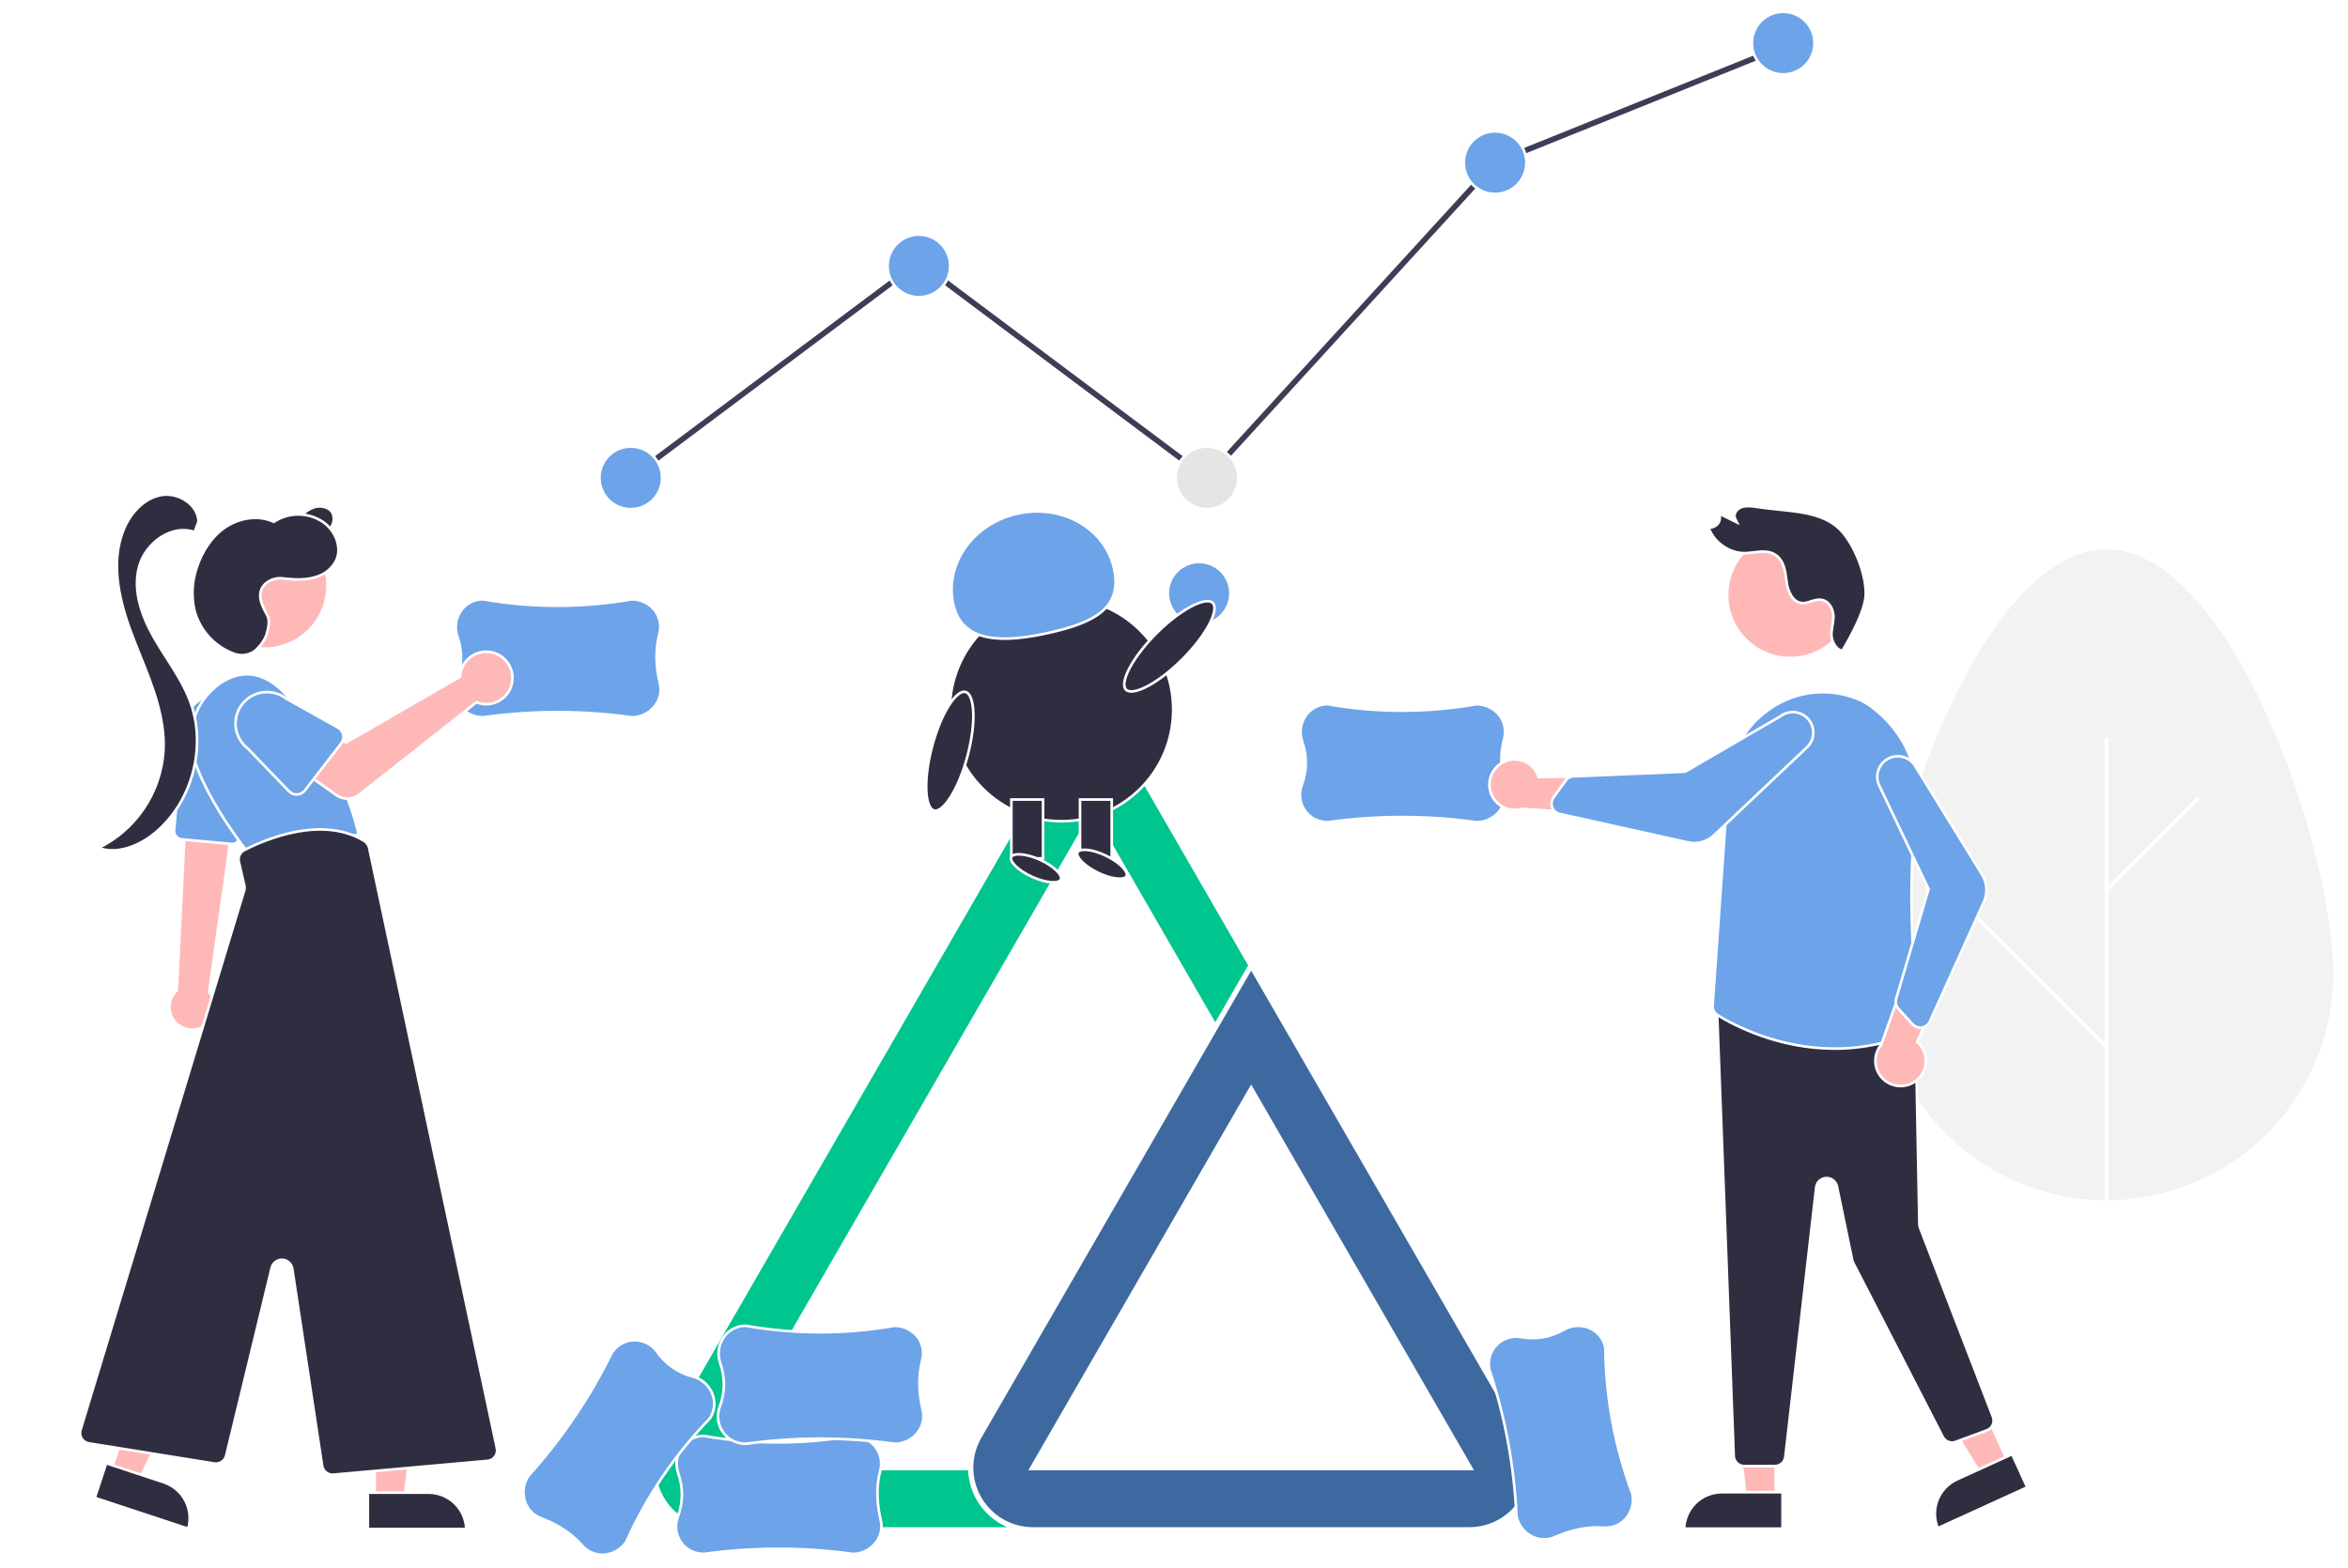 <svg width="895" height="598" viewBox="0 0 895 598" fill="none" xmlns="http://www.w3.org/2000/svg">
<g filter="url(#filter0_d_1_245)">
<path d="M476.916 365.087L490.172 388.041L579.794 543.243L579.775 543.243L580.207 543.991C582.244 547.519 583.316 551.521 583.316 555.595C583.315 559.668 582.243 563.67 580.206 567.197C578.168 570.725 575.239 573.654 571.71 575.69C568.182 577.726 564.18 578.798 560.107 578.797H393.707C389.634 578.796 385.633 577.723 382.106 575.687C378.58 573.65 375.651 570.72 373.615 567.193C371.579 563.666 370.507 559.665 370.507 555.592C370.508 551.519 371.58 547.519 373.616 543.991L463.661 388.041L476.916 365.087ZM393.274 555.343L392.84 556.093H393.707L560.107 556.093H560.973L560.54 555.343L477.349 411.245L476.916 410.495L476.483 411.245L393.274 555.343Z" fill="#3E69A0" stroke="white"/>
<path d="M562.818 309.498C544.013 306.879 524.935 306.878 506.13 309.495C504.333 309.502 502.561 309.074 500.965 308.25C496.422 305.78 494.366 300.36 496.127 295.499C498.197 290.145 498.281 284.227 496.364 278.817L496.364 278.816C495.217 275.596 495.638 272.025 497.502 269.16L497.502 269.16L497.504 269.158C499.234 266.462 502.137 264.744 505.333 264.526C505.571 264.51 505.811 264.501 506.052 264.5C524.822 267.799 544.023 267.801 562.793 264.507C566.37 264.501 569.735 266.206 571.845 269.096C573.612 271.63 574.155 274.821 573.324 277.796L573.324 277.796L573.322 277.806C571.853 283.524 571.928 289.68 573.53 296.612L573.531 296.616C574.079 298.904 573.805 301.313 572.756 303.42C570.866 307.153 567.036 309.504 562.853 309.5L562.818 309.498Z" fill="#6DA3E9" stroke="white"/>
<path d="M240.818 269.498C222.013 266.879 202.935 266.878 184.13 269.495C182.333 269.502 180.561 269.074 178.965 268.25C174.422 265.78 172.366 260.361 174.127 255.499C176.197 250.145 176.281 244.227 174.364 238.817L174.364 238.816C173.217 235.596 173.638 232.025 175.502 229.16L175.502 229.16L175.504 229.158C177.234 226.462 180.137 224.744 183.333 224.526C183.571 224.51 183.811 224.501 184.052 224.5C202.822 227.799 222.023 227.801 240.793 224.507C244.37 224.501 247.735 226.206 249.845 229.096C251.612 231.63 252.155 234.821 251.324 237.796L251.324 237.796L251.322 237.806C249.853 243.524 249.928 249.68 251.53 256.612L251.531 256.616C252.079 258.904 251.805 261.313 250.756 263.42C248.866 267.153 245.036 269.504 240.853 269.5L240.818 269.498Z" fill="#6DA3E9" stroke="white"/>
<path d="M802.953 204.966C814.822 204.966 826.2 212.005 836.622 223.452C847.036 234.89 856.432 250.664 864.333 267.971C880.138 302.592 889.901 343.218 889.901 367.257C889.885 390.307 880.718 412.407 864.414 428.701C848.109 444.994 826.003 454.146 802.953 454.146C779.903 454.146 757.796 444.994 741.492 428.701C725.188 412.407 716.02 390.307 716.004 367.257C716.004 343.218 725.767 302.592 741.572 267.971C749.473 250.664 758.869 234.89 769.284 223.452C779.705 212.005 791.084 204.966 802.953 204.966Z" fill="#F2F2F2" stroke="white"/>
<path d="M803.037 579.348C803.01 579.359 802.982 579.365 802.953 579.365C802.924 579.365 802.895 579.359 802.869 579.348C802.842 579.337 802.818 579.321 802.798 579.301C802.777 579.281 802.761 579.257 802.75 579.23C802.739 579.203 802.734 579.175 802.734 579.146V277.859C802.734 277.801 802.757 277.746 802.798 277.705C802.839 277.664 802.895 277.641 802.953 277.641C803.011 277.641 803.066 277.664 803.107 277.705C803.148 277.746 803.171 277.801 803.172 277.859V579.146C803.172 579.175 803.166 579.203 803.155 579.23C803.144 579.257 803.128 579.281 803.108 579.301C803.087 579.321 803.063 579.337 803.037 579.348Z" fill="#CCCCCC" stroke="white"/>
<path d="M802.952 335.523H802.953C802.982 335.524 803.01 335.518 803.037 335.507C803.063 335.496 803.087 335.48 803.107 335.46L803.108 335.459L837.719 300.871C837.76 300.83 837.783 300.775 837.783 300.717C837.783 300.659 837.76 300.603 837.719 300.562C837.678 300.521 837.622 300.498 837.564 300.498C837.506 300.498 837.451 300.521 837.41 300.562L837.409 300.562L802.798 335.15L802.952 335.523ZM802.952 335.523C802.909 335.523 802.867 335.511 802.831 335.487C802.795 335.463 802.767 335.428 802.75 335.389C802.734 335.349 802.73 335.305 802.738 335.262C802.746 335.22 802.767 335.181 802.798 335.151L802.952 335.523Z" fill="#CCCCCC" stroke="white"/>
<path d="M802.952 395.403H802.953C802.996 395.403 803.038 395.39 803.074 395.366C803.11 395.342 803.138 395.308 803.155 395.268C803.171 395.228 803.176 395.184 803.167 395.142C803.159 395.099 803.138 395.06 803.108 395.03L802.952 395.403ZM802.952 395.403C802.923 395.403 802.895 395.397 802.869 395.386C802.842 395.375 802.818 395.359 802.798 395.339L802.798 395.339L744.834 337.414C744.834 337.414 744.834 337.414 744.834 337.414C744.814 337.394 744.798 337.369 744.787 337.343C744.776 337.316 744.77 337.288 744.77 337.259C744.77 337.231 744.776 337.202 744.787 337.175C744.798 337.149 744.814 337.125 744.834 337.104C744.854 337.084 744.879 337.068 744.905 337.057C744.932 337.046 744.96 337.04 744.989 337.04C745.018 337.04 745.046 337.046 745.073 337.057C745.099 337.068 745.123 337.084 745.144 337.105L745.144 337.105L803.108 395.03L802.952 395.403Z" fill="#CCCCCC" stroke="white"/>
<path d="M879.254 580.239H593.254C593.121 580.239 592.994 580.186 592.9 580.093C592.807 579.999 592.754 579.872 592.754 579.739C592.754 579.606 592.807 579.479 592.9 579.385C592.994 579.292 593.121 579.239 593.254 579.239H879.254C879.386 579.239 879.514 579.292 879.607 579.385C879.701 579.479 879.754 579.607 879.754 579.739C879.754 579.872 879.701 579.999 879.607 580.093C879.514 580.186 879.386 580.239 879.254 580.239Z" fill="#CCCCCC" stroke="white"/>
<path d="M676.84 521.177L676.838 567.465L665.52 567.464L659.811 521.176L676.84 521.177Z" fill="#FFB8B8" stroke="white"/>
<path d="M656.321 564.961H679.465V578.848H641.943C642.069 575.214 643.568 571.755 646.148 569.175C648.846 566.477 652.505 564.961 656.321 564.961Z" fill="#2F2E41" stroke="white"/>
<path d="M746.4 511.727L765.631 553.83L755.336 558.533L730.91 518.801L746.4 511.727Z" fill="#FFB8B8" stroke="white"/>
<path d="M745.929 560.077L766.98 550.462L772.75 563.094L738.62 578.683C737.96 577.094 737.59 575.399 737.528 573.678C737.461 571.79 737.766 569.907 738.426 568.137C739.086 566.367 740.088 564.744 741.376 563.361C742.663 561.978 744.21 560.862 745.929 560.077Z" fill="#2F2E41" stroke="white"/>
<path d="M654.469 380.744L654.469 380.736L654.468 380.727C654.426 380.146 654.511 379.563 654.718 379.018C654.924 378.474 655.247 377.981 655.664 377.574C656.081 377.167 656.582 376.856 657.132 376.663C657.681 376.47 658.265 376.4 658.844 376.456C658.845 376.456 658.845 376.456 658.846 376.456L726.577 383.649L726.581 383.649C727.557 383.745 728.464 384.195 729.129 384.915C729.795 385.635 730.173 386.575 730.192 387.555L731.611 462.79C731.62 463.257 731.71 463.718 731.879 464.154C731.879 464.154 731.879 464.154 731.879 464.154L759.664 536.207C759.855 536.702 759.945 537.229 759.93 537.759C759.915 538.29 759.795 538.811 759.576 539.294C759.357 539.778 759.045 540.212 758.657 540.574C758.268 540.935 757.812 541.215 757.314 541.398L757.314 541.399L745.446 545.772C744.53 546.109 743.522 546.1 742.612 545.745C741.702 545.391 740.953 544.716 740.506 543.848L706.374 477.479L706.373 477.478C706.208 477.158 706.087 476.817 706.014 476.464L706.014 476.463L700.183 448.37C699.99 447.439 699.472 446.607 698.721 446.024C697.97 445.44 697.036 445.144 696.086 445.186C695.136 445.229 694.233 445.609 693.538 446.258C692.843 446.907 692.401 447.782 692.293 448.727L692.293 448.727L680.531 551.45L680.531 551.451C680.419 552.426 679.953 553.327 679.22 553.981C678.487 554.635 677.539 554.996 676.557 554.996H664.846C663.836 554.992 662.865 554.608 662.125 553.92C661.387 553.235 660.934 552.297 660.856 551.293L654.469 380.744Z" fill="#2F2E41" stroke="white"/>
<path d="M706.45 222.842C706.45 236.131 695.677 246.903 682.388 246.903C669.1 246.903 658.327 236.131 658.327 222.842C658.327 209.553 669.1 198.781 682.388 198.781C695.677 198.781 706.45 209.553 706.45 222.842Z" fill="#FFB8B8" stroke="white"/>
<path d="M652.808 379.395L652.808 379.393L658.781 294.02L658.781 294.018C659.159 288.334 660.862 282.818 663.754 277.91C666.645 273.002 670.645 268.839 675.434 265.753L675.434 265.753L675.439 265.75C680.01 262.724 685.226 260.811 690.67 260.162C696.113 259.513 701.633 260.147 706.788 262.014L706.788 262.014L706.795 262.016C709.055 262.796 711.189 263.902 713.129 265.298C726.216 275.047 732.512 289.708 730.425 305.541C726.035 338.83 731.006 383.698 731.586 388.694L731.584 388.694C721.477 393.392 710.467 395.826 699.322 395.826C677.728 395.827 660.81 386.834 654.688 383.07L654.427 383.495L654.688 383.07C654.068 382.689 653.564 382.144 653.233 381.496C652.901 380.848 652.754 380.121 652.808 379.395Z" fill="#6DA3E9" stroke="white"/>
<path d="M730.29 408.122L730.287 408.124C728.417 409.55 726.088 410.242 723.742 410.066C721.396 409.89 719.195 408.86 717.558 407.171C715.921 405.481 714.96 403.25 714.858 400.9C714.756 398.549 715.519 396.243 717.004 394.418L717.058 394.351L717.087 394.27L727.867 363.97L744.971 361.071L730.934 392.921L730.791 393.247L731.051 393.489C732.074 394.44 732.876 395.604 733.401 396.899C733.925 398.194 734.159 399.588 734.087 400.983C734.014 402.378 733.637 403.74 732.981 404.974C732.325 406.207 731.406 407.282 730.29 408.122Z" fill="#FFB8B8" stroke="white"/>
<path d="M729.026 386.525L729.025 386.524L723.654 380.664C723.654 380.663 723.653 380.663 723.653 380.663C723.189 380.153 722.863 379.533 722.708 378.861C722.552 378.189 722.572 377.488 722.766 376.826C722.766 376.826 722.766 376.826 722.766 376.825L735.07 335.179L735.125 334.996L735.042 334.823L716.32 295.507C716.32 295.507 716.32 295.507 716.32 295.506C715.549 293.882 715.36 292.041 715.785 290.294C716.16 288.76 716.991 287.376 718.169 286.325C719.346 285.273 720.815 284.603 722.381 284.403C723.947 284.203 725.537 284.482 726.941 285.204C728.346 285.926 729.498 287.056 730.246 288.447L730.253 288.459L730.261 288.472L755.57 329.539L755.571 329.54C756.512 331.065 757.065 332.799 757.18 334.588C757.295 336.377 756.969 338.168 756.23 339.801L756.23 339.802L735.62 385.467L735.62 385.467C735.348 386.071 734.931 386.598 734.405 387C733.879 387.402 733.262 387.667 732.608 387.77L732.607 387.771C732.396 387.804 732.182 387.822 731.968 387.822C731.415 387.822 730.867 387.706 730.361 387.483C729.854 387.26 729.4 386.933 729.026 386.525Z" fill="#6DA3E9" stroke="white"/>
<path d="M655.242 191.818L660.721 194.502L662.035 195.145L661.39 193.832C660.975 192.988 661.07 192.074 661.519 191.259C661.972 190.437 662.773 189.744 663.702 189.4C665.637 188.683 667.92 188.997 670.24 189.357C672.751 189.747 675.348 190.01 677.939 190.273C678.318 190.311 678.697 190.349 679.076 190.388C682.048 190.693 684.997 191.021 687.822 191.563C693.472 192.649 698.557 194.581 702.248 198.824C704.827 201.789 707.198 206.119 708.85 210.643C710.503 215.17 711.414 219.832 711.126 223.456C710.839 227.069 708.636 232.237 706.456 236.563C705.374 238.712 704.309 240.631 703.514 242.012C703.117 242.703 702.788 243.259 702.558 243.641C702.462 243.801 702.384 243.931 702.325 244.028C701.398 244.086 700.484 243.498 699.705 242.488C698.876 241.414 698.308 239.988 698.161 238.83C698.012 237.659 698.149 236.499 698.348 235.289C698.387 235.052 698.429 234.812 698.47 234.57C698.639 233.595 698.815 232.58 698.856 231.555C698.908 230.238 698.626 228.778 697.981 227.539C697.334 226.298 696.303 225.246 694.851 224.832C693.343 224.401 691.91 224.801 690.608 225.211C690.494 225.247 690.382 225.283 690.27 225.319C689.058 225.705 687.952 226.057 686.802 225.948C685.084 225.787 683.759 224.703 682.787 223.156C681.813 221.606 681.231 219.644 681.005 217.874C680.98 217.68 680.955 217.483 680.93 217.283C680.724 215.635 680.498 213.831 679.978 212.183C679.391 210.323 678.411 208.603 676.608 207.479C674.815 206.361 672.83 206.226 670.872 206.354C670.042 206.408 669.2 206.512 668.373 206.614C668.227 206.632 668.081 206.649 667.935 206.667C666.962 206.785 666.012 206.888 665.086 206.904C661.987 206.956 658.839 205.799 656.277 203.88C653.938 202.128 652.117 199.762 651.269 197.153C651.898 197.2 652.535 197.104 653.128 196.867C653.987 196.522 654.707 195.901 655.174 195.102L655.189 195.075L655.201 195.047C655.568 194.196 655.643 193.246 655.414 192.348C655.368 192.167 655.311 191.99 655.242 191.818Z" fill="#2F2E41" stroke="white"/>
<path d="M572.636 286.802L572.636 286.802L572.639 286.8C573.853 286.109 575.204 285.692 576.596 285.579C577.989 285.466 579.389 285.66 580.698 286.147C582.008 286.634 583.194 287.402 584.175 288.397C585.156 289.392 585.906 290.59 586.373 291.906L586.492 292.242L586.848 292.239L621.653 291.988L612.208 306.539L580.117 304.415L580.031 304.409L579.948 304.433C577.684 305.071 575.264 304.858 573.147 303.831C571.03 302.805 569.363 301.038 568.461 298.865C567.56 296.692 567.487 294.264 568.257 292.04C569.026 289.817 570.584 287.953 572.636 286.802Z" fill="#FFB8B8" stroke="white"/>
<path d="M592.145 300.095L592.145 300.094L596.787 293.641C596.787 293.64 596.787 293.64 596.787 293.64C597.192 293.081 597.733 292.636 598.359 292.347C598.986 292.058 599.676 291.934 600.364 291.989L600.394 291.991L600.424 291.99L642.224 290.239L642.347 290.233L642.454 290.171L678.609 269.131L678.635 269.115L678.66 269.097C680.093 268.01 681.856 267.45 683.654 267.51C685.232 267.564 686.756 268.096 688.026 269.034C689.295 269.972 690.251 271.274 690.766 272.766C691.281 274.259 691.332 275.872 690.912 277.394C690.491 278.916 689.619 280.275 688.411 281.291L688.4 281.3L688.389 281.31L653.346 314.462L653.345 314.462C652.044 315.695 650.459 316.589 648.731 317.067C647.003 317.544 645.184 317.59 643.433 317.2L643.433 317.2L594.525 306.335L594.524 306.335C593.878 306.192 593.277 305.891 592.777 305.458C592.276 305.025 591.891 304.474 591.656 303.856L591.655 303.855C591.579 303.655 591.519 303.449 591.475 303.24C591.362 302.698 591.363 302.139 591.479 301.597C591.594 301.056 591.821 300.544 592.145 300.095Z" fill="#6DA3E9" stroke="white"/>
<path d="M476.339 364.087L463.228 386.791L416.846 306.454L416.413 305.704L415.98 306.454L272.266 555.343L271.833 556.093H272.699H369.508C369.637 562.331 372.171 568.287 376.592 572.708C379.467 575.583 382.992 577.661 386.821 578.797H272.699C268.627 578.796 264.626 577.723 261.099 575.687C257.572 573.65 254.644 570.72 252.608 567.193C250.572 563.666 249.5 559.665 249.5 555.592C249.5 551.519 250.572 547.518 252.609 543.991L396.322 295.103C398.359 291.575 401.288 288.646 404.815 286.609C408.343 284.572 412.344 283.5 416.418 283.5C420.491 283.5 424.492 284.572 428.02 286.609C431.547 288.646 434.477 291.575 436.513 295.103L476.339 364.087Z" fill="#00C58E" stroke="white"/>
<path d="M65.754 384.293L65.754 384.292C64.782 382.62 64.4 380.67 64.671 378.755C64.942 376.84 65.849 375.071 67.247 373.735L67.391 373.597L67.401 373.398L70.231 316.108L70.231 316.108L70.709 306.372L74.244 306.213L74.245 306.213L89.124 305.533L89.125 305.533L89.371 305.521L89.227 306.533L89.226 306.534L87.666 317.704L87.666 317.704L87.436 319.344L87.436 319.344L79.756 374.084L79.726 374.302L79.866 374.472C80.166 374.836 80.439 375.222 80.68 375.627C81.251 376.607 81.623 377.689 81.775 378.812C81.927 379.936 81.856 381.079 81.566 382.176C81.276 383.273 80.773 384.302 80.085 385.203C79.397 386.105 78.538 386.863 77.557 387.433C76.576 388.002 75.492 388.373 74.368 388.523C73.244 388.674 72.101 388.601 71.004 388.31C69.908 388.018 68.88 387.513 67.979 386.824C67.078 386.135 66.322 385.275 65.754 384.293Z" fill="#FFB8B8" stroke="white"/>
<path d="M88.164 317.774L88.163 317.774L69.27 316.04C69.27 316.04 69.27 316.04 69.269 316.04C68.421 315.96 67.639 315.547 67.093 314.893C66.548 314.238 66.283 313.394 66.357 312.545C66.357 312.545 66.357 312.545 66.357 312.544L69.861 273.253L69.861 273.253C70.025 271.411 70.557 269.621 71.425 267.989C72.293 266.356 73.48 264.914 74.915 263.748C76.35 262.582 78.004 261.716 79.78 261.201C81.556 260.685 83.417 260.532 85.254 260.748C87.09 260.965 88.864 261.548 90.471 262.463C92.079 263.377 93.486 264.605 94.61 266.073C95.734 267.541 96.553 269.22 97.017 271.009C97.481 272.799 97.581 274.664 97.311 276.494L97.311 276.494L91.646 315.034C91.533 315.798 91.15 316.497 90.565 317.002C89.981 317.507 89.234 317.786 88.461 317.787C88.362 317.787 88.263 317.783 88.164 317.774Z" fill="#6DA3E9" stroke="white"/>
<path d="M74.271 286.363L74.269 286.36C72.395 281.049 72.308 275.272 74.022 269.907C75.736 264.544 79.156 259.888 83.761 256.649C87.263 254.254 91.362 252.659 95.843 253.157C100.32 253.655 105.275 256.252 110.469 262.435C120.926 274.884 127.526 287.959 131.512 297.924C133.505 302.906 134.843 307.108 135.683 310.063C136.103 311.54 136.398 312.705 136.588 313.499C136.656 313.782 136.71 314.018 136.752 314.204L94.558 321.073C94.451 320.94 94.298 320.748 94.104 320.502C93.695 319.982 93.103 319.22 92.373 318.251C90.914 316.312 88.907 313.548 86.715 310.248C82.326 303.641 77.215 294.91 74.271 286.363Z" fill="#6DA3E9" stroke="white"/>
<path d="M159.87 521.344L154.161 567.632L142.843 567.633L142.841 521.345L159.87 521.344Z" fill="#FFB8B8" stroke="white"/>
<path d="M176.652 574.009C177.311 575.601 177.679 577.296 177.738 579.015L140.216 579.017L140.216 565.13L163.36 565.129C165.249 565.129 167.12 565.501 168.865 566.224C170.611 566.947 172.197 568.006 173.533 569.342C174.869 570.678 175.929 572.264 176.652 574.009Z" fill="#2F2E41" stroke="white"/>
<path d="M72.875 518.517L52.926 560.675L42.181 557.122L56.707 513.173L72.875 518.517Z" fill="#FFB8B8" stroke="white"/>
<path d="M70.783 568.378C72.423 571.638 72.761 575.392 71.74 578.882L36.114 567.107L40.472 553.922L62.446 561.185C66.069 562.382 69.068 564.97 70.783 568.378Z" fill="#2F2E41" stroke="white"/>
<path d="M124.85 219.279C124.85 232.567 114.077 243.34 100.789 243.34C87.5 243.34 76.728 232.567 76.728 219.279C76.728 205.99 87.5 195.218 100.789 195.218C114.077 195.218 124.85 205.99 124.85 219.279Z" fill="#FFB8B8" stroke="white"/>
<path d="M30.681 541.229L30.681 541.229L93.042 335.633L93.042 335.633C93.245 334.965 93.269 334.255 93.112 333.574L93.112 333.574L91.035 324.577L91.035 324.576C90.832 323.709 90.926 322.799 91.3 321.992C91.675 321.185 92.309 320.526 93.102 320.121C97.326 317.966 104.776 314.654 113.177 313.106C121.581 311.557 130.874 311.785 138.846 316.629C139.315 316.915 139.721 317.294 140.039 317.741C140.357 318.189 140.581 318.697 140.697 319.234L189.412 548.199L189.901 548.095L189.412 548.199C189.53 548.752 189.529 549.324 189.409 549.877C189.29 550.43 189.054 550.952 188.718 551.407C188.382 551.862 187.953 552.241 187.46 552.518C186.967 552.796 186.42 552.965 185.857 553.016L127.101 558.277C126.98 558.288 126.86 558.293 126.742 558.293C125.785 558.291 124.861 557.947 124.136 557.324C123.411 556.7 122.933 555.838 122.788 554.892L111.402 479.748C111.264 478.832 110.811 477.992 110.121 477.372C109.432 476.753 108.548 476.391 107.622 476.351C106.696 476.311 105.784 476.593 105.043 477.15C104.303 477.707 103.778 478.505 103.56 479.406L86.223 551.015C86.223 551.016 86.222 551.016 86.222 551.017C85.979 551.992 85.38 552.841 84.543 553.398C83.706 553.955 82.691 554.179 81.698 554.027C81.697 554.026 81.697 554.026 81.696 554.026L33.874 546.34C33.311 546.25 32.773 546.04 32.297 545.724C31.822 545.408 31.419 544.994 31.116 544.51C30.814 544.026 30.619 543.483 30.544 542.917C30.468 542.351 30.515 541.776 30.681 541.229Z" fill="#2F2E41" stroke="white"/>
<path d="M121.855 201.113L121.787 200.763L121.517 199.363L120.854 200.625C119.636 202.942 118.413 205.212 116.464 206.734C114.517 208.253 111.703 208.755 109.818 207.437C107.897 206.095 107.428 203.203 108.257 200.827C109.088 198.448 110.896 196.536 112.749 194.618C114.852 192.441 116.977 190.301 119.697 189.413C121.028 188.978 122.559 188.963 123.893 189.374C125.22 189.783 126.314 190.6 126.865 191.799C127.205 192.728 127.302 193.729 127.147 194.706C126.99 195.688 126.584 196.613 125.968 197.393C124.795 198.839 123.408 200.093 121.855 201.113Z" fill="#2F2E41" stroke="white"/>
<path d="M62.293 282.384L62.293 282.377C62.974 269.601 58.056 257.416 53.274 245.568C52.538 243.746 51.806 241.932 51.098 240.126C45.764 226.514 41.683 211.239 47.14 197.902C49.724 191.586 54.852 185.948 61.436 184.763C64.699 184.176 68.242 185.071 70.986 186.956C73.702 188.823 75.583 191.621 75.682 194.843L74.162 198.883C69.824 197.331 65.203 198.348 61.373 200.816C57.403 203.374 54.225 207.52 53.013 212.12C50.605 221.256 54.035 230.88 58.617 238.954C60.169 241.688 61.873 244.354 63.569 247.006C64.373 248.265 65.176 249.52 65.959 250.778C68.4 254.7 70.671 258.672 72.312 262.942C78.961 280.242 73.481 301.497 59.296 313.425C53.186 318.563 44.731 321.944 37.518 319.321C44.35 315.973 50.214 310.922 54.54 304.648C59.082 298.06 61.761 290.368 62.293 282.384Z" fill="#2F2E41" stroke="white"/>
<path d="M101.568 218.251L101.568 218.251L101.559 218.258C99.436 219.973 98.962 222.145 99.303 224.319C99.637 226.455 100.757 228.617 101.831 230.432L102.261 230.178L101.831 230.432C102.333 231.28 102.509 232.41 102.443 233.704C102.379 234.992 102.078 236.393 101.677 237.738C101.175 239.425 100.112 240.993 99.151 242.154C98.674 242.731 98.229 243.2 97.904 243.524C97.742 243.685 97.61 243.811 97.519 243.895C97.474 243.937 97.439 243.968 97.416 243.989L97.391 244.011C96.24 244.92 94.872 245.511 93.421 245.727C91.967 245.943 90.481 245.772 89.113 245.233L89.113 245.233L89.103 245.229C85.457 243.881 82.189 241.674 79.577 238.796C76.967 235.919 75.088 232.457 74.098 228.7C72.867 223.279 73.182 217.621 75.008 212.369L75.008 212.369L75.011 212.359C77.002 206.229 80.657 200.523 85.964 196.971C91.273 193.418 98.335 192.292 104.121 194.847L104.366 194.956L104.592 194.811C107.396 193.018 110.667 192.093 113.994 192.152C117.32 192.211 120.555 193.25 123.293 195.139C127.768 198.347 130.37 204.457 128.289 209.401C127.599 210.871 126.621 212.187 125.413 213.272C124.203 214.36 122.787 215.193 121.249 215.722L121.249 215.722L121.236 215.727C117.087 217.284 112.388 217.081 107.989 216.551C106.86 216.393 105.711 216.461 104.609 216.753C103.506 217.044 102.472 217.554 101.568 218.251Z" fill="#2F2E41" stroke="white"/>
<path d="M426.254 580.239H5.254C5.121 580.239 4.994 580.186 4.9 580.093C4.807 579.999 4.754 579.872 4.754 579.739C4.754 579.606 4.807 579.479 4.9 579.385C4.994 579.292 5.121 579.239 5.254 579.239H426.254C426.386 579.239 426.514 579.292 426.607 579.385C426.701 579.479 426.754 579.606 426.754 579.739C426.754 579.872 426.701 579.999 426.607 580.093C426.514 580.186 426.386 580.239 426.254 580.239Z" fill="#CCCCCC" stroke="white"/>
<path d="M175.134 254.167L175.366 254.033L175.383 253.767C175.418 253.241 175.494 252.719 175.611 252.206C176.075 250.23 177.129 248.442 178.633 247.08C180.138 245.717 182.022 244.845 184.035 244.579C186.047 244.314 188.093 244.667 189.9 245.592C191.707 246.518 193.189 247.971 194.15 249.76C195.111 251.548 195.504 253.587 195.278 255.604C195.052 257.621 194.217 259.522 192.884 261.054C191.551 262.585 189.784 263.674 187.817 264.177C185.85 264.679 183.777 264.571 181.873 263.866L181.61 263.768L181.39 263.942L137.093 298.888C135.819 299.893 134.253 300.458 132.63 300.497C131.008 300.537 129.416 300.049 128.095 299.107L111.065 286.97L121.616 273.157L131.677 278.949L131.927 279.093L132.177 278.949L175.134 254.167Z" fill="#FFB8B8" stroke="white"/>
<path d="M94.446 281.388L94.421 281.362L94.393 281.34C91.888 279.386 90.26 276.519 89.867 273.366C89.474 270.213 90.347 267.033 92.295 264.524C94.243 262.014 97.107 260.379 100.259 259.979C103.411 259.578 106.593 260.444 109.107 262.386L109.136 262.409L109.168 262.427L128.881 273.45C129.383 273.73 129.818 274.116 130.157 274.58C130.497 275.044 130.732 275.576 130.847 276.139C130.962 276.702 130.955 277.283 130.825 277.843C130.695 278.403 130.446 278.929 130.095 279.384L116.211 297.378C115.86 297.833 115.415 298.207 114.906 298.474C114.397 298.742 113.837 298.897 113.263 298.928C112.689 298.96 112.115 298.867 111.58 298.657C111.045 298.446 110.562 298.123 110.163 297.709L94.446 281.388Z" fill="#6DA3E9" stroke="white"/>
<path d="M264.203 580.239C264.07 580.239 263.943 580.186 263.849 580.093C263.755 579.999 263.703 579.872 263.703 579.739V560.239C263.703 560.106 263.755 559.979 263.849 559.885C263.943 559.792 264.07 559.739 264.203 559.739C264.335 559.739 264.462 559.792 264.556 559.885C264.65 559.979 264.703 560.106 264.703 560.239V579.739C264.703 579.872 264.65 579.999 264.556 580.093C264.462 580.186 264.335 580.239 264.203 580.239Z" fill="#CCCCCC" stroke="white"/>
<path d="M578.034 573.916C577.178 554.948 573.698 536.191 567.695 518.178C567.361 516.413 567.458 514.593 567.977 512.873C569.577 507.956 574.53 504.945 579.632 505.79C585.273 506.848 591.107 505.852 596.077 502.98L596.077 502.98C599.034 501.264 602.622 501.027 605.779 502.338L605.782 502.339C608.748 503.548 610.966 506.089 611.764 509.191C611.823 509.423 611.876 509.656 611.92 509.893C612.101 528.95 615.602 547.829 622.265 565.684C622.924 569.2 621.861 572.819 619.405 575.421C617.235 577.62 614.197 578.736 611.12 578.463L611.12 578.462L611.109 578.462C605.22 578.06 599.18 579.257 592.658 582.097L592.654 582.099C590.504 583.055 588.086 583.225 585.823 582.579C581.808 581.402 578.797 578.065 578.038 573.951L578.034 573.916Z" fill="#6DA3E9" stroke="white"/>
<path d="M325.001 588.498C306.196 585.879 287.118 585.878 268.313 588.495C266.516 588.502 264.744 588.074 263.148 587.25C258.605 584.78 256.549 579.361 258.31 574.499C260.38 569.145 260.464 563.227 258.547 557.817L258.547 557.816C257.4 554.596 257.821 551.025 259.686 548.16L259.686 548.16L259.687 548.158C261.417 545.462 264.321 543.744 267.516 543.526C267.755 543.51 267.994 543.501 268.235 543.5C287.005 546.799 306.206 546.801 324.976 543.507C328.554 543.501 331.919 545.206 334.028 548.096C335.795 550.63 336.338 553.821 335.508 556.796L335.507 556.796L335.505 556.806C334.036 562.524 334.111 568.68 335.713 575.612L335.714 575.616C336.262 577.904 335.988 580.313 334.94 582.42C333.049 586.153 329.22 588.504 325.036 588.5L325.001 588.498Z" fill="#6DA3E9" stroke="white"/>
<path d="M341.001 546.498C322.196 543.879 303.118 543.878 284.313 546.495C282.516 546.502 280.744 546.074 279.148 545.25C274.605 542.78 272.549 537.361 274.31 532.499C276.38 527.145 276.464 521.227 274.547 515.817L274.547 515.816C273.4 512.596 273.821 509.025 275.686 506.16L275.686 506.16L275.687 506.158C277.417 503.462 280.321 501.744 283.516 501.526C283.755 501.51 283.994 501.501 284.235 501.5C303.005 504.799 322.206 504.801 340.976 501.507C344.554 501.501 347.919 503.206 350.028 506.096C351.795 508.63 352.338 511.821 351.508 514.796L351.507 514.796L351.505 514.806C350.036 520.524 350.111 526.68 351.713 533.612L351.714 533.616C352.262 535.904 351.988 538.313 350.94 540.42C349.049 544.153 345.22 546.504 341.036 546.5L341.001 546.498Z" fill="#6DA3E9" stroke="white"/>
<path d="M264.079 520.866L264.08 520.866C267.39 521.72 270.111 524.07 271.439 527.219L271.441 527.222C272.704 530.165 272.5 533.533 270.891 536.302C270.77 536.509 270.643 536.712 270.509 536.912C257.26 550.61 246.499 566.512 238.71 583.905C236.711 586.872 233.413 588.703 229.837 588.832C226.748 588.875 223.801 587.537 221.802 585.182L221.802 585.182L221.795 585.174C217.883 580.754 212.741 577.366 206.103 574.809L206.099 574.808C203.896 573.98 202.054 572.403 200.897 570.354C198.864 566.697 199.063 562.207 201.41 558.745L201.431 558.717C214.137 544.608 224.828 528.807 233.197 511.765C234.199 510.273 235.545 509.045 237.123 508.185C241.714 505.806 247.355 507.139 250.395 511.322C253.669 516.036 258.524 519.422 264.079 520.866Z" fill="#6DA3E9" stroke="white"/>
<path d="M239.927 178.704H240.927V183.704H239.927V178.704Z" fill="#E5E5E5" stroke="white"/>
<path d="M458.927 178.704H459.927V183.704H458.927V178.704Z" fill="#E5E5E5" stroke="white"/>
<path d="M569.397 61.328H570.397V66.328H569.397V61.328Z" fill="#E5E5E5" stroke="white"/>
<path d="M349.927 98.328H350.927V103.328H349.927V98.328Z" fill="#E5E5E5" stroke="white"/>
<path d="M569.31 56.56L678.669 12.499L679.844 15.416L570.922 59.301L570.816 59.344L570.74 59.428L460.272 180.317L350.55 98.134L350.251 97.909L349.951 98.134L241.77 179.162L239.885 176.645L350.251 93.98L459.512 175.818L459.875 176.09L460.181 175.755L568.978 56.695L569.31 56.561L569.31 56.56Z" fill="#3F3D56" stroke="white"/>
<path d="M252.36 178.204C252.36 184.794 247.018 190.137 240.427 190.137C233.837 190.137 228.494 184.794 228.494 178.204C228.494 171.613 233.837 166.271 240.427 166.271C247.018 166.271 252.36 171.613 252.36 178.204Z" fill="#6DA3E9" stroke="white"/>
<path d="M362.183 97.39C362.183 103.981 356.841 109.323 350.25 109.323C343.66 109.323 338.318 103.981 338.318 97.39C338.318 90.8 343.66 85.458 350.25 85.458C356.841 85.458 362.183 90.8 362.183 97.39Z" fill="#6DA3E9" stroke="white"/>
<path d="M472.007 178.204C472.007 184.794 466.664 190.137 460.074 190.137C453.483 190.137 448.141 184.794 448.141 178.204C448.141 171.613 453.483 166.271 460.074 166.271C466.664 166.271 472.007 171.613 472.007 178.204Z" fill="#E5E5E5" stroke="white"/>
<path d="M469.007 222.204C469.007 228.794 463.664 234.137 457.074 234.137C450.483 234.137 445.141 228.794 445.141 222.204C445.141 215.613 450.483 210.271 457.074 210.271C463.664 210.271 469.007 215.613 469.007 222.204Z" fill="#6DA3E9" stroke="white"/>
<path d="M581.83 58.02C581.83 64.61 576.487 69.953 569.897 69.953C563.307 69.953 557.964 64.61 557.964 58.02C557.964 51.429 563.307 46.087 569.897 46.087C576.487 46.087 581.83 51.429 581.83 58.02Z" fill="#6DA3E9" stroke="white"/>
<path d="M691.653 12.433C691.653 19.023 686.31 24.366 679.72 24.366C673.13 24.366 667.787 19.023 667.787 12.433C667.787 5.843 673.13 0.5 679.72 0.5C686.31 0.5 691.653 5.843 691.653 12.433Z" fill="#6DA3E9" stroke="white"/>
<path d="M447.2 266.554C447.2 290.063 428.142 309.121 404.632 309.121C381.123 309.121 362.065 290.063 362.065 266.554C362.065 243.045 381.123 223.986 404.632 223.986C428.142 223.986 447.2 243.045 447.2 266.554Z" fill="#2F2E41" stroke="white"/>
<path d="M385.507 300.853H397.59V323.295H385.507V300.853Z" fill="#2F2E41" stroke="white"/>
<path d="M411.674 300.853H423.758V323.295H411.674V300.853Z" fill="#2F2E41" stroke="white"/>
<path d="M396.389 323.798C399.092 325.02 401.332 326.53 402.773 327.965C403.494 328.684 403.996 329.364 404.263 329.962C404.53 330.56 404.541 331.017 404.389 331.355C404.236 331.692 403.885 331.986 403.26 332.18C402.634 332.374 401.792 332.447 400.776 332.38C398.747 332.246 396.134 331.56 393.431 330.338C390.728 329.115 388.487 327.606 387.047 326.171C386.325 325.452 385.824 324.771 385.557 324.174C385.289 323.576 385.278 323.118 385.431 322.781C385.583 322.444 385.934 322.149 386.56 321.955C387.185 321.762 388.027 321.688 389.043 321.755C391.072 321.889 393.685 322.575 396.389 323.798Z" fill="#2F2E41" stroke="white"/>
<path d="M421.645 322.294C424.313 323.59 426.512 325.16 427.913 326.634C428.615 327.372 429.097 328.066 429.348 328.671C429.599 329.276 429.597 329.733 429.436 330.066C429.274 330.399 428.915 330.684 428.285 330.861C427.654 331.037 426.811 331.088 425.796 330.993C423.772 330.804 421.179 330.047 418.51 328.751C415.841 327.455 413.642 325.885 412.241 324.412C411.54 323.673 411.057 322.979 410.806 322.375C410.555 321.77 410.557 321.312 410.719 320.979C410.88 320.646 411.239 320.361 411.87 320.185C412.5 320.008 413.344 319.958 414.358 320.052C416.382 320.242 418.976 320.999 421.645 322.294Z" fill="#2F2E41" stroke="white"/>
<path d="M363.343 226.394C359.936 211.133 370.826 195.63 387.793 191.842C404.76 188.053 421.21 197.451 424.618 212.712C425.473 216.542 425.406 219.731 424.589 222.418C423.773 225.102 422.199 227.321 419.981 229.2C415.52 232.976 408.482 235.352 399.892 237.271C391.307 239.187 382.978 240.245 376.385 238.92C373.097 238.259 370.264 237.01 368.045 235.001C365.829 232.994 364.193 230.2 363.343 226.394Z" fill="#6DA3E9" stroke="white"/>
<path d="M462.27 225.885C462.839 226.453 463.077 227.426 462.867 228.85C462.659 230.263 462.021 232.016 460.986 233.999C458.919 237.961 455.326 242.739 450.688 247.381C446.05 252.022 441.274 255.619 437.314 257.689C435.332 258.725 433.579 259.365 432.167 259.574C430.743 259.786 429.77 259.548 429.201 258.98C428.633 258.412 428.394 257.439 428.604 256.015C428.813 254.602 429.451 252.849 430.486 250.866C432.552 246.904 436.146 242.126 440.784 237.484C445.422 232.843 450.197 229.246 454.157 227.176C456.14 226.14 457.892 225.5 459.305 225.291C460.729 225.079 461.702 225.317 462.27 225.885Z" fill="#2F2E41" stroke="white"/>
<path d="M368.031 259.823C368.808 260.029 369.502 260.751 370.035 262.088C370.563 263.415 370.891 265.251 370.991 267.486C371.191 271.95 370.48 277.887 368.797 284.228C367.114 290.57 364.787 296.078 362.4 299.855C361.205 301.746 360.01 303.179 358.894 304.069C357.768 304.966 356.807 305.248 356.03 305.042C355.253 304.836 354.559 304.114 354.026 302.777C353.498 301.45 353.17 299.614 353.07 297.379C352.87 292.915 353.581 286.979 355.264 280.637C356.947 274.295 359.274 268.787 361.661 265.01C362.856 263.119 364.051 261.686 365.167 260.797C366.293 259.899 367.254 259.617 368.031 259.823Z" fill="#2F2E41" stroke="white"/>
</g>
<defs>
<filter id="filter0_d_1_245" x="0.254" y="0" width="894.147" height="597.333" filterUnits="userSpaceOnUse" color-interpolation-filters="sRGB">
<feFlood flood-opacity="0" result="BackgroundImageFix"/>
<feColorMatrix in="SourceAlpha" type="matrix" values="0 0 0 0 0 0 0 0 0 0 0 0 0 0 0 0 0 0 127 0" result="hardAlpha"/>
<feOffset dy="4"/>
<feGaussianBlur stdDeviation="2"/>
<feComposite in2="hardAlpha" operator="out"/>
<feColorMatrix type="matrix" values="0 0 0 0 0 0 0 0 0 0 0 0 0 0 0 0 0 0 0.25 0"/>
<feBlend mode="normal" in2="BackgroundImageFix" result="effect1_dropShadow_1_245"/>
<feBlend mode="normal" in="SourceGraphic" in2="effect1_dropShadow_1_245" result="shape"/>
</filter>
</defs>
</svg>
